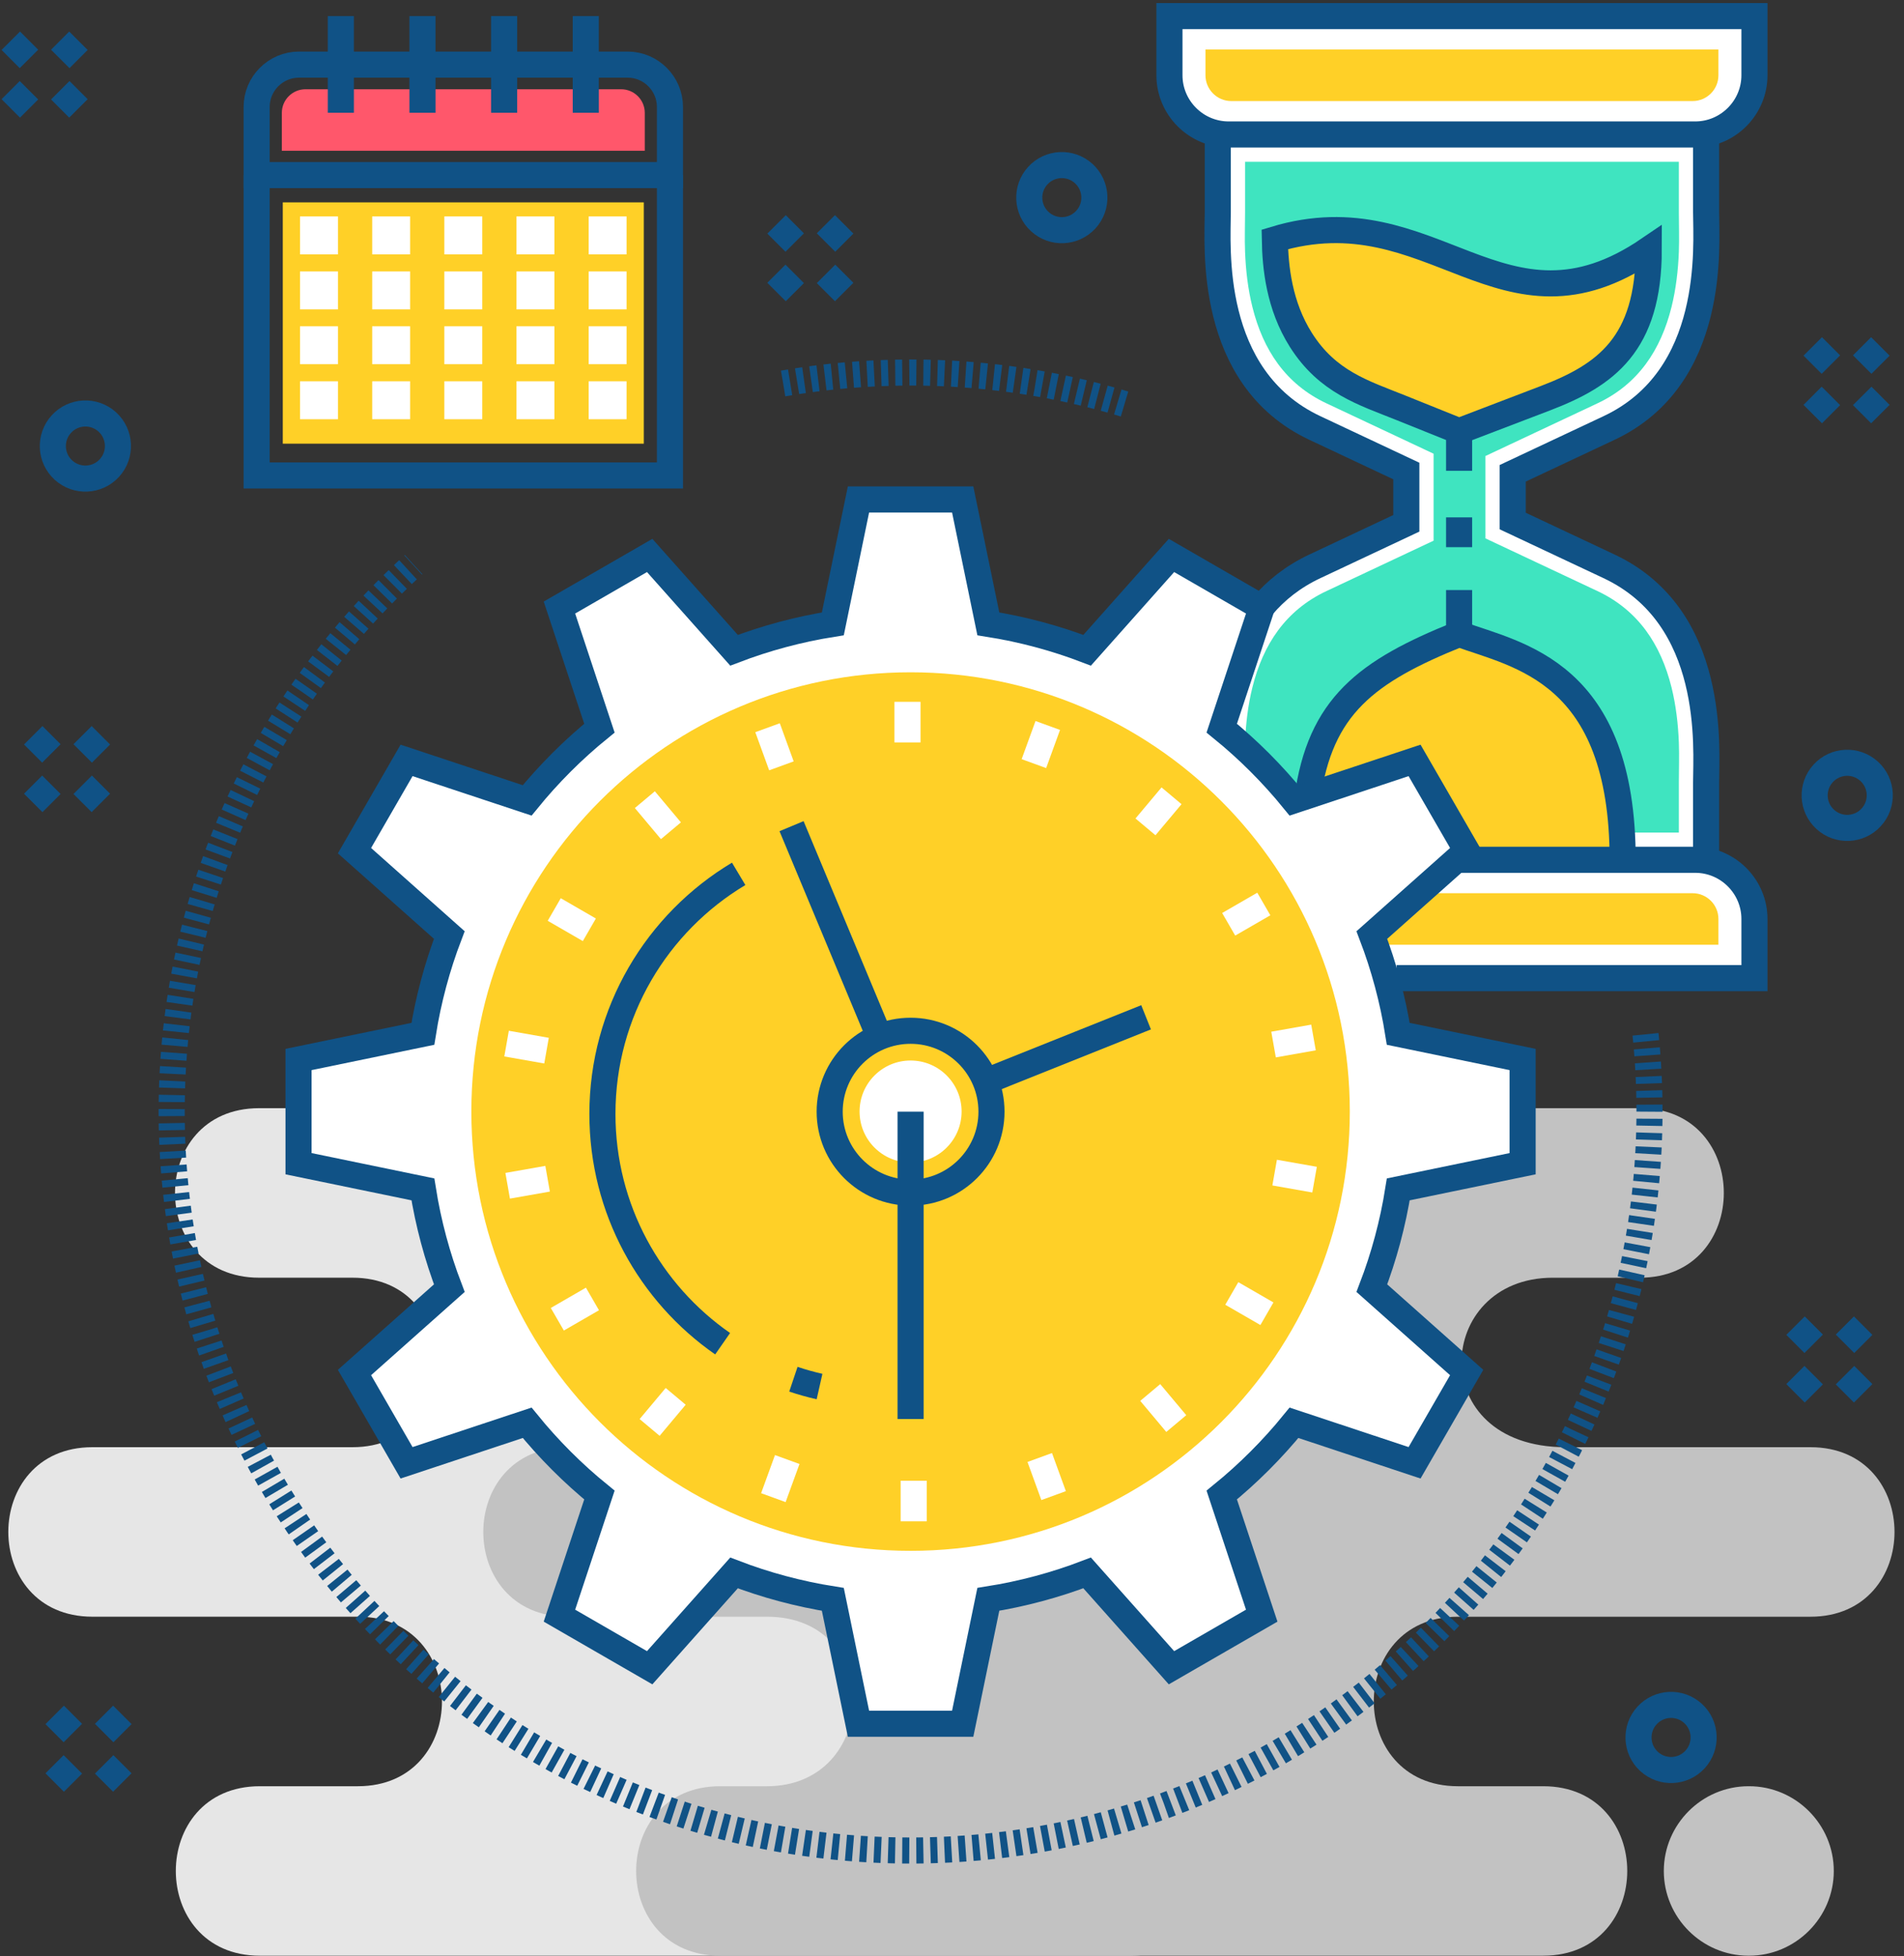 <svg width="73" height="75" viewBox="0 0 73 75" fill="none" xmlns="http://www.w3.org/2000/svg">
<rect x="0" y="0" width="73" height="75" fill="#333333" stroke="none"/>
<g clip-path="url(#clip0_30_20264)">
<path fill-rule="evenodd" clip-rule="evenodd" d="M9.964 68.477H13.722C18.02 68.477 18.02 61.978 13.722 61.978H3.542C-0.756 61.978 -0.756 55.48 3.542 55.48H13.515C17.813 55.48 17.814 48.982 13.515 48.982H9.933C5.635 48.982 5.635 42.484 9.933 42.484H27.774H34.121H43.795C48.094 42.484 48.094 48.982 43.795 48.982H42.005C37.706 48.982 37.706 55.48 42.005 55.48H46.888C51.186 55.48 51.186 61.978 46.888 61.978H41.798C37.499 61.978 37.499 68.477 41.798 68.477H43.362C47.661 68.477 47.661 74.975 43.362 74.975H34.121H27.774H9.964C5.666 74.975 5.666 68.477 9.964 68.477Z" fill="#E6E6E6"/>
<path fill-rule="evenodd" clip-rule="evenodd" d="M29.407 42.484H62.869C67.167 42.484 67.166 48.983 62.869 48.983H59.532C54.99 48.983 54.589 55.48 60.029 55.48H69.413C73.711 55.48 73.711 61.979 69.413 61.979H55.895C51.597 61.979 51.597 68.477 55.895 68.477H59.166C63.464 68.477 63.464 74.975 59.166 74.975H29.407L27.613 74.975C23.316 74.975 23.316 68.477 27.613 68.477H29.407C33.733 68.477 33.913 61.979 29.407 61.979H21.753C17.455 61.979 17.455 55.481 21.753 55.481H27.299C32.059 55.627 32.622 48.983 27.299 48.983H23.911C19.613 48.983 19.613 42.484 23.911 42.484H29.407V42.484ZM67.059 68.477H67.04C65.252 68.477 63.791 69.939 63.791 71.726V71.726C63.791 73.513 65.252 74.975 67.04 74.975H67.059C68.846 74.975 70.308 73.513 70.308 71.726V71.726C70.308 69.939 68.846 68.477 67.059 68.477Z" fill="#C2C2C2"/>
<path d="M69.501 13.281L70.197 13.977M72.094 13.281L71.398 13.977M70.197 15.178L69.501 15.875M71.398 15.178L72.094 15.875" stroke="#105286"/>
<path fill-rule="evenodd" clip-rule="evenodd" d="M69.901 29.649C70.365 29.14 71.154 29.104 71.664 29.568C72.173 30.032 72.21 30.822 71.745 31.331C71.281 31.841 70.491 31.877 69.982 31.413C69.472 30.948 69.436 30.159 69.901 29.649Z" stroke="#105286"/>
<path d="M68.841 50.82L69.537 51.516M71.434 50.82L70.738 51.516M69.537 52.718L68.841 53.414M70.738 52.718L71.434 53.414" stroke="#105286"/>
<path d="M63.09 39.653C63.191 40.625 63.242 41.612 63.242 42.611C63.242 58.258 50.558 70.942 34.912 70.942C19.265 70.942 6.582 58.258 6.582 42.611C6.582 34.302 10.159 26.828 15.858 21.646M30.027 14.701C31.614 14.425 33.246 14.281 34.912 14.281C37.816 14.281 40.618 14.718 43.256 15.53" stroke="#105286" stroke-dasharray="0.27 0.27"/>
<path fill-rule="evenodd" clip-rule="evenodd" d="M46.69 32.962H56.052H65.413V29.987C65.413 28.715 65.822 23.654 61.691 21.711L57.998 19.974V18.144L61.691 16.408C65.822 14.465 65.413 9.404 65.413 8.132V5.156H56.052H46.69V8.132C46.69 9.404 46.281 14.465 50.413 16.408L53.919 18.057V20.062L50.413 21.711C46.281 23.654 46.69 28.715 46.69 29.987V32.962Z" fill="white"/>
<path fill-rule="evenodd" clip-rule="evenodd" d="M47.736 31.918H64.368V29.988C64.368 29.48 64.387 28.983 64.368 28.472C64.341 27.76 64.258 27.046 64.087 26.354C63.678 24.71 62.814 23.396 61.246 22.659L56.952 20.639V17.482L61.246 15.463C62.814 14.725 63.678 13.412 64.087 11.767C64.258 11.075 64.341 10.361 64.368 9.65C64.387 9.139 64.368 8.642 64.368 8.133V6.203H47.736V8.133C47.736 8.642 47.716 9.139 47.736 9.65C47.763 10.361 47.845 11.075 48.017 11.767C48.425 13.412 49.289 14.725 50.858 15.463L54.965 17.394V20.727L50.858 22.659C49.289 23.396 48.425 24.71 48.017 26.354C47.845 27.046 47.763 27.76 47.736 28.472C47.716 28.983 47.736 29.48 47.736 29.988V31.918Z" fill="#3FE4C0"/>
<path d="M65.413 32.962V29.987C65.413 28.715 65.822 23.654 61.691 21.711L57.998 19.974V18.144L61.691 16.408C65.822 14.465 65.413 9.404 65.413 8.132V5.156M46.69 5.156V8.132C46.69 9.404 46.281 14.465 50.413 16.408L53.919 18.057V20.062L50.413 21.711C49.568 22.109 48.912 22.637 48.405 23.236" stroke="#105286"/>
<path fill-rule="evenodd" clip-rule="evenodd" d="M44.837 0.617H67.266V2.886C67.266 4.134 66.245 5.155 64.997 5.155H47.106C45.858 5.155 44.837 4.134 44.837 2.886V0.617Z" fill="white"/>
<path fill-rule="evenodd" clip-rule="evenodd" d="M44.837 0.617H67.266V2.886C67.266 4.134 66.245 5.155 64.997 5.155H47.106C45.858 5.155 44.837 4.134 44.837 2.886V0.617Z" stroke="#105286"/>
<path fill-rule="evenodd" clip-rule="evenodd" d="M63.214 9.563C57.583 13.402 54.955 7.339 48.877 9.177C48.895 10.246 49.043 11.714 49.876 13.031C50.904 14.655 52.283 15.059 53.703 15.63L55.942 16.53L59.252 15.266C61.561 14.383 63.214 13.205 63.214 9.563Z" fill="#FFD027"/>
<path fill-rule="evenodd" clip-rule="evenodd" d="M62.214 32.96H49.984C49.984 27.582 51.688 26.007 55.942 24.297C58.213 25.122 62.214 25.727 62.214 32.96Z" fill="#FFD027"/>
<path fill-rule="evenodd" clip-rule="evenodd" d="M63.214 9.563C57.583 13.402 54.955 7.339 48.877 9.177C48.895 10.246 49.043 11.714 49.876 13.031C50.904 14.655 52.283 15.059 53.703 15.63L55.942 16.53L59.252 15.266C61.561 14.383 63.214 13.205 63.214 9.563Z" stroke="#105286"/>
<path d="M55.942 16.531V18.049M55.942 19.834V20.977M55.942 22.62V24.303" stroke="#105286"/>
<path d="M50.124 30.618C50.609 27.071 52.383 25.735 55.942 24.305C58.213 25.13 62.214 25.735 62.214 32.968" stroke="#105286"/>
<path fill-rule="evenodd" clip-rule="evenodd" d="M44.837 37.499H67.266V35.23C67.266 33.982 66.245 32.961 64.997 32.961H47.106C45.858 32.961 44.837 33.982 44.837 35.23V37.499Z" fill="white"/>
<path d="M53.546 37.499H67.266V35.23C67.266 33.982 66.245 32.961 64.997 32.961H55.972" stroke="#105286"/>
<path fill-rule="evenodd" clip-rule="evenodd" d="M46.218 36.218H65.885V35.23C65.885 34.687 65.441 34.242 64.897 34.242H47.206C46.663 34.242 46.218 34.687 46.218 35.23V36.218Z" fill="#FFD027"/>
<path fill-rule="evenodd" clip-rule="evenodd" d="M46.218 1.898H65.885V2.886C65.885 3.43 65.441 3.874 64.897 3.874H47.206C46.663 3.874 46.218 3.43 46.218 2.886V1.898Z" fill="#FFD027"/>
<path fill-rule="evenodd" clip-rule="evenodd" d="M37.893 23.916C39.205 24.123 40.473 24.466 41.681 24.929L44.915 21.294C46.068 21.959 47.222 22.625 48.375 23.291L46.842 27.915C47.858 28.74 48.786 29.669 49.612 30.685L54.235 29.151C54.901 30.305 55.567 31.458 56.233 32.611L52.597 35.846C53.059 37.054 53.402 38.321 53.61 39.633L58.378 40.617C58.378 41.949 58.378 43.28 58.378 44.612L53.611 45.596C53.403 46.908 53.06 48.176 52.597 49.383L56.233 52.617C55.567 53.771 54.901 54.924 54.235 56.078L49.612 54.544C48.786 55.56 47.858 56.489 46.842 57.314L48.375 61.938C47.222 62.604 46.068 63.27 44.915 63.935L41.68 60.299C40.472 60.762 39.205 61.105 37.893 61.312L36.91 66.081C35.578 66.081 34.246 66.081 32.914 66.081L31.931 61.313C30.618 61.105 29.351 60.763 28.143 60.3L24.909 63.935C23.756 63.27 22.602 62.604 21.449 61.938L22.982 57.314C21.966 56.489 21.038 55.56 20.212 54.544L15.588 56.078C14.923 54.924 14.257 53.771 13.591 52.617L17.227 49.383C16.765 48.175 16.422 46.908 16.214 45.596L11.446 44.612C11.446 43.28 11.446 41.949 11.446 40.617L16.213 39.633C16.421 38.321 16.764 37.053 17.226 35.845L13.591 32.611C14.257 31.458 14.923 30.305 15.588 29.151L20.212 30.684C21.038 29.669 21.966 28.74 22.982 27.915L21.449 23.291C22.602 22.625 23.756 21.959 24.909 21.294L28.143 24.929C29.351 24.467 30.619 24.124 31.931 23.916L32.914 19.148H36.91L37.893 23.916Z" fill="white"/>
<path fill-rule="evenodd" clip-rule="evenodd" d="M34.912 25.773C44.212 25.773 51.752 33.313 51.752 42.613C51.752 51.914 44.212 59.453 34.912 59.453C25.611 59.453 18.072 51.914 18.072 42.613C18.072 33.313 25.611 25.773 34.912 25.773Z" fill="white"/>
<path fill-rule="evenodd" clip-rule="evenodd" d="M37.893 23.916C39.205 24.123 40.473 24.466 41.681 24.929L44.915 21.294C46.068 21.959 47.222 22.625 48.375 23.291L46.842 27.915C47.858 28.74 48.786 29.669 49.612 30.685L54.235 29.151C54.901 30.305 55.567 31.458 56.233 32.611L52.597 35.846C53.059 37.054 53.402 38.321 53.61 39.633L58.378 40.617C58.378 41.949 58.378 43.28 58.378 44.612L53.611 45.596C53.403 46.908 53.06 48.176 52.597 49.383L56.233 52.617C55.567 53.771 54.901 54.924 54.235 56.078L49.612 54.544C48.786 55.56 47.858 56.489 46.842 57.314L48.375 61.938C47.222 62.604 46.068 63.27 44.915 63.935L41.68 60.299C40.472 60.762 39.205 61.105 37.893 61.312L36.91 66.081C35.578 66.081 34.246 66.081 32.914 66.081L31.931 61.313C30.618 61.105 29.351 60.763 28.143 60.3L24.909 63.935C23.756 63.27 22.602 62.604 21.449 61.938L22.982 57.314C21.966 56.489 21.038 55.56 20.212 54.544L15.588 56.078C14.923 54.924 14.257 53.771 13.591 52.617L17.227 49.383C16.765 48.175 16.422 46.908 16.214 45.596L11.446 44.612C11.446 43.28 11.446 41.949 11.446 40.617L16.213 39.633C16.421 38.321 16.764 37.053 17.226 35.845L13.591 32.611C14.257 31.458 14.923 30.305 15.588 29.151L20.212 30.684C21.038 29.669 21.966 28.74 22.982 27.915L21.449 23.291C22.602 22.625 23.756 21.959 24.909 21.294L28.143 24.929C29.351 24.467 30.619 24.124 31.931 23.916L32.914 19.148H36.91L37.893 23.916Z" stroke="#105286"/>
<path fill-rule="evenodd" clip-rule="evenodd" d="M34.912 25.773C44.212 25.773 51.752 33.313 51.752 42.613C51.752 51.914 44.212 59.453 34.912 59.453C25.611 59.453 18.072 51.914 18.072 42.613C18.072 33.313 25.611 25.773 34.912 25.773Z" fill="#FFD027"/>
<path d="M30.348 31.672L33.717 39.749M37.792 41.46L43.941 38.999" stroke="#105286"/>
<path fill-rule="evenodd" clip-rule="evenodd" d="M34.912 39.516C36.625 39.516 38.014 40.904 38.014 42.618C38.014 44.331 36.625 45.72 34.912 45.72C33.199 45.72 31.81 44.331 31.81 42.618C31.81 40.904 33.199 39.516 34.912 39.516Z" stroke="#105286"/>
<path fill-rule="evenodd" clip-rule="evenodd" d="M34.912 40.656C35.992 40.656 36.868 41.532 36.868 42.612C36.868 43.692 35.992 44.568 34.912 44.568C33.832 44.568 32.956 43.692 32.956 42.612C32.956 41.532 33.832 40.656 34.912 40.656Z" fill="white"/>
<path d="M34.793 26.906V28.462" stroke="white"/>
<path d="M29.428 27.898L29.96 29.36" stroke="white"/>
<path d="M24.724 30.656L25.724 31.848" stroke="white"/>
<path d="M21.25 34.867L22.596 35.645" stroke="white"/>
<path d="M19.422 40.008L20.954 40.278" stroke="white"/>
<path d="M19.464 45.458L20.995 45.188" stroke="white"/>
<path d="M21.368 50.575L22.715 49.797" stroke="white"/>
<path d="M24.907 54.723L25.906 53.531" stroke="white"/>
<path d="M29.651 57.414L30.183 55.953" stroke="white"/>
<path d="M35.031 58.321V56.766" stroke="white"/>
<path d="M40.396 57.336L39.864 55.875" stroke="white"/>
<path d="M45.099 54.574L44.1 53.383" stroke="white"/>
<path d="M48.574 50.364L47.227 49.586" stroke="white"/>
<path d="M50.401 45.223L48.87 44.953" stroke="white"/>
<path d="M50.36 39.773L48.828 40.044" stroke="white"/>
<path d="M48.455 34.656L47.108 35.434" stroke="white"/>
<path d="M44.917 30.508L43.918 31.699" stroke="white"/>
<path d="M40.172 27.812L39.64 29.274" stroke="white"/>
<path d="M34.912 42.617V54.399" stroke="#105286"/>
<path d="M31.421 53.155C31.081 53.078 30.746 52.984 30.419 52.874M27.706 51.513C24.921 49.577 23.097 46.354 23.097 42.705C23.097 38.794 25.192 35.372 28.321 33.5" stroke="#105286"/>
<path d="M0.414 1.562L1.11 2.259M3.007 1.562L2.311 2.259M1.11 3.46L0.414 4.156M2.311 3.46L3.007 4.156" stroke="#105286"/>
<path fill-rule="evenodd" clip-rule="evenodd" d="M39.788 6.735C40.253 6.226 41.042 6.19 41.551 6.654C42.061 7.119 42.097 7.908 41.633 8.417C41.168 8.927 40.379 8.963 39.87 8.498C39.36 8.034 39.324 7.245 39.788 6.735Z" stroke="#105286"/>
<path d="M2.097 65.742L2.793 66.438M4.69 65.742L3.994 66.438M2.793 67.639L2.097 68.335M3.994 67.639L4.69 68.335" stroke="#105286"/>
<path fill-rule="evenodd" clip-rule="evenodd" d="M63.147 65.766C63.612 65.257 64.401 65.221 64.91 65.685C65.42 66.15 65.456 66.939 64.992 67.448C64.527 67.958 63.738 67.994 63.228 67.53C62.719 67.065 62.683 66.276 63.147 65.766Z" stroke="#105286"/>
<path d="M25.686 6.711V18.228H9.84V6.711" stroke="#105286"/>
<path fill-rule="evenodd" clip-rule="evenodd" d="M10.842 7.758H24.684V17.009H10.842V7.758Z" fill="#FFD027"/>
<path fill-rule="evenodd" clip-rule="evenodd" d="M9.84 6.712H25.686V4.099C25.686 3.207 24.956 2.477 24.064 2.477H11.462C10.57 2.477 9.84 3.207 9.84 4.099V6.712Z" stroke="#105286"/>
<path fill-rule="evenodd" clip-rule="evenodd" d="M10.806 5.779H24.721V4.325C24.721 3.828 24.314 3.422 23.818 3.422H11.709C11.212 3.422 10.806 3.828 10.806 4.325V5.779Z" fill="#FF576B"/>
<path d="M13.068 0.617V4.322" stroke="#105286"/>
<path d="M16.198 0.617V4.322" stroke="#105286"/>
<path d="M19.328 0.617V4.322" stroke="#105286"/>
<path d="M22.459 0.617V4.322" stroke="#105286"/>
<path fill-rule="evenodd" clip-rule="evenodd" d="M11.503 8.297H12.958V9.751H11.503V8.297Z" fill="white"/>
<path fill-rule="evenodd" clip-rule="evenodd" d="M14.27 8.297H15.724V9.751H14.27V8.297Z" fill="white"/>
<path fill-rule="evenodd" clip-rule="evenodd" d="M17.036 8.297H18.49V9.751H17.036V8.297Z" fill="white"/>
<path fill-rule="evenodd" clip-rule="evenodd" d="M19.802 8.297H21.257V9.751H19.802V8.297Z" fill="white"/>
<path fill-rule="evenodd" clip-rule="evenodd" d="M22.569 8.297H24.023V9.751H22.569V8.297Z" fill="white"/>
<path fill-rule="evenodd" clip-rule="evenodd" d="M11.503 10.406H12.958V11.861H11.503V10.406Z" fill="white"/>
<path fill-rule="evenodd" clip-rule="evenodd" d="M14.27 10.406H15.724V11.861H14.27V10.406Z" fill="white"/>
<path fill-rule="evenodd" clip-rule="evenodd" d="M17.036 10.406H18.49V11.861H17.036V10.406Z" fill="white"/>
<path fill-rule="evenodd" clip-rule="evenodd" d="M19.802 10.406H21.257V11.861H19.802V10.406Z" fill="white"/>
<path fill-rule="evenodd" clip-rule="evenodd" d="M22.569 10.406H24.023V11.861H22.569V10.406Z" fill="white"/>
<path fill-rule="evenodd" clip-rule="evenodd" d="M11.503 12.508H12.958V13.962H11.503V12.508Z" fill="white"/>
<path fill-rule="evenodd" clip-rule="evenodd" d="M14.27 12.508H15.724V13.962H14.27V12.508Z" fill="white"/>
<path fill-rule="evenodd" clip-rule="evenodd" d="M17.036 12.508H18.49V13.962H17.036V12.508Z" fill="white"/>
<path fill-rule="evenodd" clip-rule="evenodd" d="M19.802 12.508H21.257V13.962H19.802V12.508Z" fill="white"/>
<path fill-rule="evenodd" clip-rule="evenodd" d="M22.569 12.508H24.023V13.962H22.569V12.508Z" fill="white"/>
<path fill-rule="evenodd" clip-rule="evenodd" d="M11.503 14.617H12.958V16.072H11.503V14.617Z" fill="white"/>
<path fill-rule="evenodd" clip-rule="evenodd" d="M14.27 14.617H15.724V16.072H14.27V14.617Z" fill="white"/>
<path fill-rule="evenodd" clip-rule="evenodd" d="M17.036 14.617H18.49V16.072H17.036V14.617Z" fill="white"/>
<path fill-rule="evenodd" clip-rule="evenodd" d="M19.802 14.617H21.257V16.072H19.802V14.617Z" fill="white"/>
<path fill-rule="evenodd" clip-rule="evenodd" d="M22.569 14.617H24.023V16.072H22.569V14.617Z" fill="white"/>
<path fill-rule="evenodd" clip-rule="evenodd" d="M2.352 16.259C2.816 15.749 3.605 15.713 4.115 16.177C4.624 16.642 4.66 17.431 4.196 17.941C3.732 18.45 2.942 18.486 2.433 18.022C1.923 17.557 1.887 16.768 2.352 16.259Z" stroke="#105286"/>
<path d="M1.274 28.188L1.97 28.884M3.867 28.188L3.171 28.884M1.97 30.085L1.274 30.781M3.171 30.085L3.867 30.781" stroke="#105286"/>
<path d="M29.773 8.602L30.469 9.298M32.366 8.602L31.67 9.298M30.469 10.499L29.773 11.195M31.67 10.499L32.366 11.195" stroke="#105286"/>
</g>
<defs>
<clipPath id="clip0_30_20264">
<rect width="72.656" height="75" fill="white"/>
</clipPath>
</defs>
</svg>
